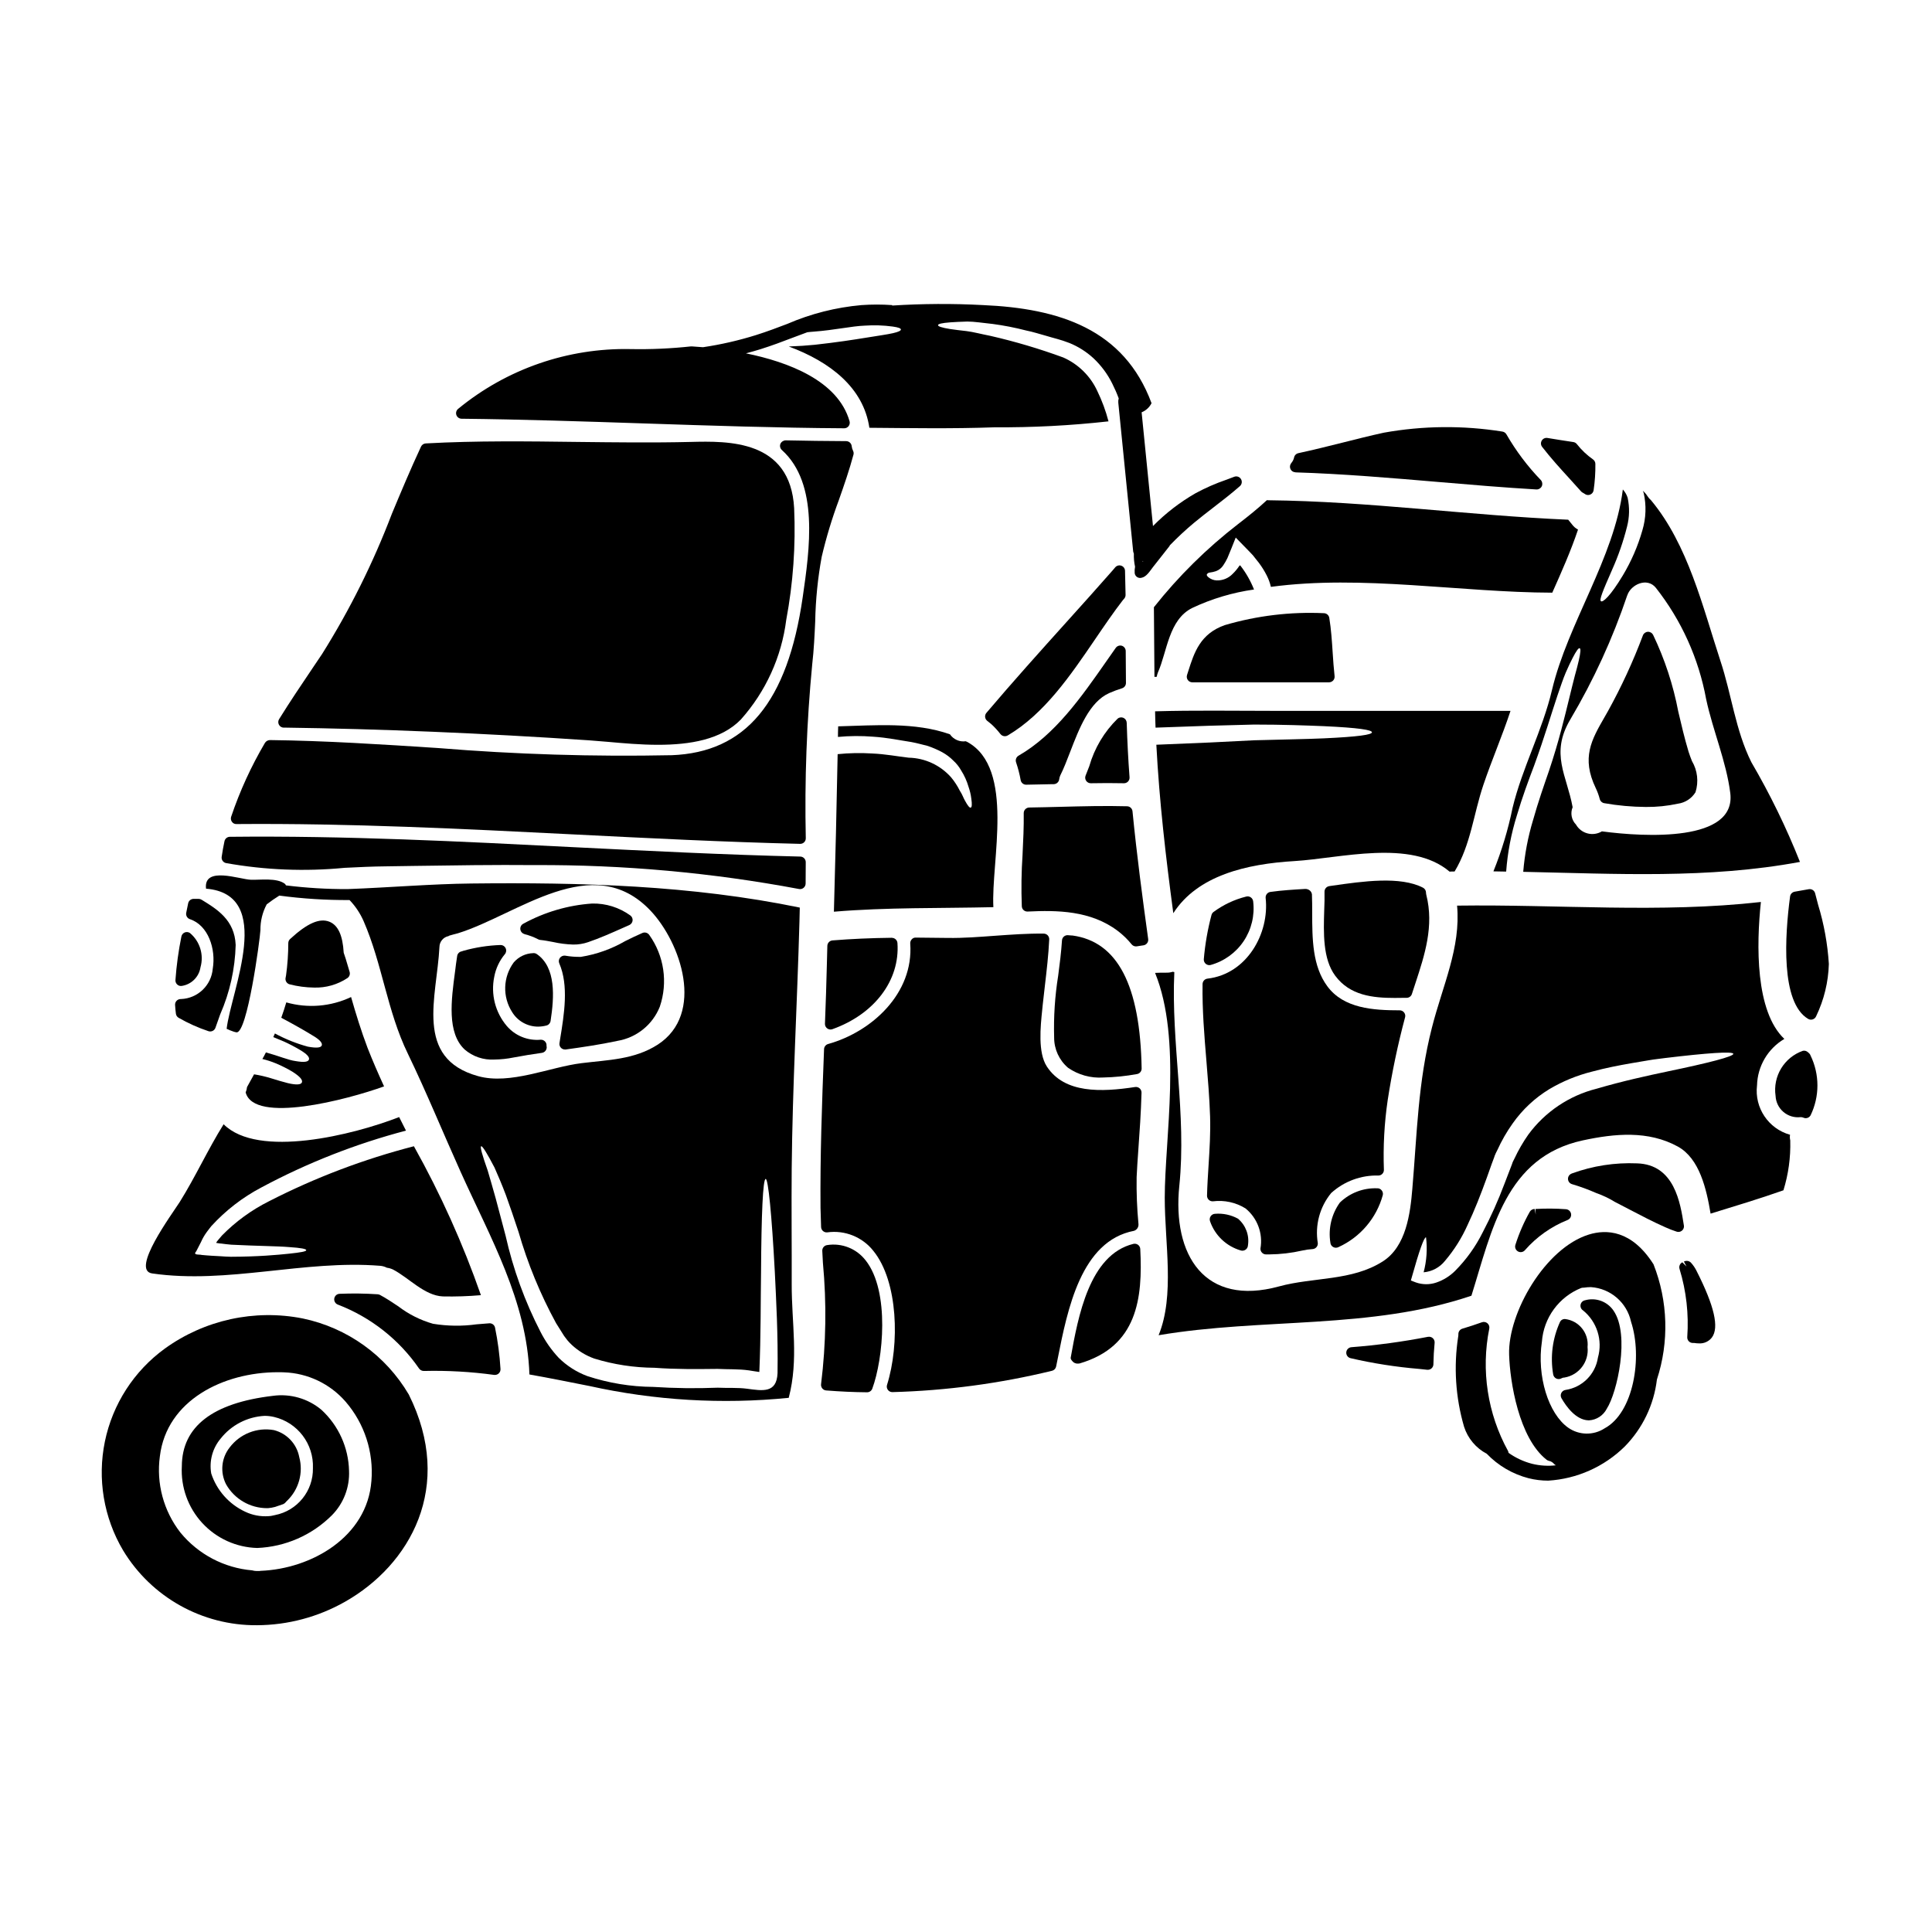 <?xml version="1.0" encoding="UTF-8"?>
<!-- Uploaded to: ICON Repo, www.iconrepo.com, Generator: ICON Repo Mixer Tools -->
<svg fill="#000000" width="800px" height="800px" version="1.1" viewBox="144 144 512 512" xmlns="http://www.w3.org/2000/svg">
 <g>
  <path d="m191.95 405.29c0.047 0.004 0.098 0.004 0.145 0 2.594-0.355 4.644-2.371 5.039-4.961 0.941-3.324-0.168-6.894-2.832-9.098-0.41-0.258-0.926-0.297-1.371-0.109-0.449 0.195-0.773 0.602-0.863 1.082-0.77 3.801-1.297 7.652-1.574 11.523-0.027 0.406 0.113 0.809 0.395 1.105 0.277 0.301 0.668 0.469 1.078 0.469z"/>
  <path d="m191.34 413.73c2.508 1.441 5.156 2.629 7.902 3.543 0.148 0.051 0.305 0.074 0.461 0.074 0.633 0.004 1.195-0.398 1.398-0.996 0.395-1.156 0.82-2.328 1.242-3.508 2.551-5.812 3.945-12.07 4.113-18.418-0.277-6.641-4.945-9.488-9.055-12-0.23-0.141-0.496-0.215-0.766-0.215h-1.328c-0.711 0-1.32 0.508-1.449 1.211-0.141 0.789-0.32 1.602-0.504 2.465v-0.004c-0.156 0.738 0.266 1.473 0.98 1.711 4.883 1.625 6.914 7.93 6.055 13.086h-0.004c-0.352 4.43-3.961 7.898-8.402 8.078h-0.113c-0.402 0-0.785 0.164-1.066 0.453-0.277 0.289-0.426 0.68-0.41 1.082 0.035 0.789 0.129 1.574 0.223 2.363v-0.004c0.062 0.453 0.328 0.852 0.723 1.078z"/>
  <path d="m184.3 481.47c20.031 2.898 40.27-3.648 60.453-2.019 0.621 0.051 1.227 0.227 1.781 0.512 0.562 0.07 1.113 0.234 1.629 0.48 4.133 2.144 8.324 6.91 13.184 7.121h-0.004c3.371 0.074 6.746-0.039 10.105-0.332-4.766-13.645-10.703-26.848-17.758-39.465-13.285 3.426-26.156 8.309-38.371 14.562-4.637 2.316-8.855 5.387-12.488 9.082-0.363 0.422-0.691 0.816-1.023 1.203-0.105 0.102-0.195 0.215-0.273 0.336-0.09 0.18-0.426 0.512-0.062 0.453l0.336 0.059c0.258 0.051 0.523 0.082 0.789 0.09 0.938 0.121 1.844 0.238 2.715 0.305 7.121 0.363 12.094 0.363 15.297 0.633 3.148 0.207 4.555 0.48 4.555 0.816 0 0.336-1.391 0.602-4.555 0.934-3.164 0.332-8.086 0.789-15.418 0.816-0.906 0-1.871-0.09-2.867-0.148-0.723-0.031-1.449-0.09-2.199-0.121-0.879-0.059-1.781-0.121-2.656-0.211-0.691-0.207-2.473 0.152-1.449-0.996 0.426-0.844 0.848-1.688 1.301-2.531l-0.004-0.008c0.402-0.895 0.895-1.746 1.477-2.535 0.363-0.512 0.789-1.027 1.18-1.539 3.805-4.176 8.309-7.656 13.305-10.285 12.137-6.5 24.996-11.555 38.312-15.055-0.602-1.203-1.207-2.414-1.812-3.59-12.125 4.723-37.391 11.039-46.516 1.902-4.164 6.668-7.449 13.906-11.613 20.574-2.121 3.324-13.07 18.105-7.348 18.957z"/>
  <path d="m216.58 522.99c-4.465-0.789-8.992 0.992-11.723 4.609-2.207 2.793-2.57 6.621-0.93 9.785 2.219 3.887 6.352 6.289 10.828 6.297h0.25c0.637-0.055 1.27-0.16 1.887-0.328l2.152-0.738c0.234-0.102 0.441-0.25 0.609-0.441 0.133-0.172 0.285-0.328 0.445-0.473 3.098-2.988 4.324-7.422 3.203-11.574-0.66-3.488-3.285-6.269-6.723-7.137z"/>
  <path d="m220.77 404.86c2.117 0.547 4.297 0.832 6.484 0.859 3.133 0.09 6.215-0.793 8.824-2.523 0.52-0.363 0.754-1.016 0.578-1.621l-0.512-1.723c-0.367-1.242-0.73-2.488-1.059-3.371-0.262-4.602-1.492-7.285-3.773-8.207-2.606-1.051-5.902 0.395-10.438 4.582-0.301 0.281-0.473 0.672-0.473 1.086-0.004 2.856-0.203 5.711-0.594 8.539-0.031 0.215-0.07 0.426-0.121 0.637-0.168 0.777 0.309 1.547 1.082 1.742z"/>
  <path d="m219.2 336.82c25.609 0.344 52.832 1.48 80.918 3.375 1.508 0.102 3.148 0.246 4.898 0.395 4.098 0.367 8.734 0.789 13.383 0.789 8.375 0 16.75-1.34 21.953-6.719v-0.004c6.578-7.371 10.766-16.566 12.008-26.371 1.828-9.754 2.531-19.688 2.098-29.602-0.984-18.211-17.531-17.812-27.418-17.566-10.004 0.242-20.152 0.109-29.961 0-13.176-0.168-26.797-0.348-40.254 0.395-0.543 0.027-1.023 0.359-1.254 0.852-2.801 6.016-5.312 12.02-7.734 17.832-4.934 12.957-11.129 25.402-18.5 37.152l-2.566 3.809c-2.926 4.328-5.949 8.832-8.805 13.426-0.281 0.453-0.297 1.02-0.039 1.488 0.254 0.465 0.738 0.758 1.273 0.766z"/>
  <path d="m220.25 431.03c-1.18-0.301-2.754-0.75-4.586-1.328-1.418-0.43-2.867-0.762-4.332-0.996-0.633 1.148-1.266 2.262-1.871 3.383h0.004c-0.051 0.488-0.172 0.965-0.363 1.414 2.231 8.414 26.906 1.93 36.68-1.598-1.574-3.441-3.047-6.816-4.371-10.199-1.688-4.465-3.078-8.957-4.371-13.484l-0.004 0.004c-5.359 2.535-11.461 3.039-17.164 1.418-0.395 1.355-0.848 2.711-1.332 4.07 4.016 2.141 6.551 3.621 8.266 4.676 1.992 1.145 2.656 2.023 2.477 2.625-0.18 0.602-1.207 0.816-3.68 0.363-3.043-0.824-5.977-2-8.75-3.5-0.148 0.332-0.273 0.66-0.422 0.965 1.027 0.422 1.992 0.816 2.832 1.18h0.004c1.426 0.652 2.816 1.375 4.164 2.176 1.969 1.145 2.656 1.992 2.445 2.594-0.211 0.602-1.18 0.816-3.59 0.395-1.844-0.242-4.438-1.359-7.812-2.293-0.305 0.602-0.602 1.18-0.938 1.75v-0.004c1.207 0.293 2.391 0.676 3.543 1.148 1.562 0.648 3.074 1.414 4.523 2.289 2.019 1.301 2.621 2.144 2.414 2.754s-1.387 0.773-3.766 0.199z"/>
  <path d="m282.96 391.55c1.277 0.312 2.516 0.777 3.68 1.383 0.172 0.09 0.359 0.145 0.551 0.164 1.121 0.109 2.242 0.332 3.371 0.543 1.754 0.395 3.539 0.621 5.336 0.676 1.34 0.016 2.668-0.195 3.938-0.629 3.121-1.062 6.129-2.406 9.055-3.703l1.883-0.836-0.004 0.004c0.484-0.219 0.816-0.676 0.875-1.207 0.051-0.527-0.184-1.047-0.617-1.352-2.934-2.117-6.473-3.223-10.09-3.148-6.391 0.434-12.609 2.258-18.227 5.336-0.559 0.273-0.883 0.859-0.82 1.477 0.062 0.613 0.504 1.125 1.102 1.277z"/>
  <path d="m297.93 397.58c-1.391 0.027-2.777-0.078-4.148-0.32-0.527-0.07-1.055 0.145-1.383 0.562-0.324 0.426-0.395 0.992-0.184 1.48 2.539 5.875 1.305 13.438 0.215 20.113l-0.16 1c-0.078 0.461 0.066 0.934 0.395 1.27 0.277 0.281 0.66 0.445 1.059 0.441h0.203c4.445-0.617 9.16-1.301 13.676-2.281h0.004c5.074-0.84 9.34-4.273 11.246-9.051 2.188-6.426 1.148-13.512-2.797-19.031-0.402-0.574-1.148-0.793-1.793-0.523-1.484 0.633-3.016 1.387-4.57 2.152-3.633 2.106-7.617 3.523-11.762 4.188z"/>
  <path d="m264.6 401.42c-1.023 7.621-2.18 16.258 2.512 20.684h-0.004c2.184 1.898 5.023 2.859 7.91 2.684 1.719-0.02 3.43-0.203 5.117-0.547 2.481-0.477 4.965-0.867 7.477-1.223v-0.004c0.727-0.102 1.266-0.727 1.27-1.461 0-0.141 0-0.281-0.051-0.297l-0.004 0.004c0.074-0.449-0.062-0.906-0.367-1.242-0.309-0.336-0.754-0.512-1.207-0.48-3.394 0.305-6.731-1.051-8.949-3.641-3.059-3.606-4.281-8.418-3.32-13.047 0.406-2.195 1.371-4.254 2.801-5.969 0.379-0.438 0.469-1.055 0.23-1.582-0.242-0.527-0.766-0.863-1.344-0.863-3.336 0.113-6.644 0.629-9.859 1.527l-0.418 0.148c-0.664 0.098-1.18 0.633-1.25 1.305-0.203 1.27-0.379 2.621-0.543 4.004z"/>
  <path d="m216.33 513.91c-15.965 1.871-24.086 8.137-24.141 18.625-0.309 5.551 1.641 10.988 5.406 15.074 3.766 4.086 9.027 6.477 14.582 6.621 7.441-0.305 14.5-3.398 19.77-8.66 3.098-3.129 4.746-7.41 4.551-11.805-0.145-6.16-2.789-11.992-7.324-16.16-3.57-2.981-8.234-4.324-12.844-3.695zm0.539 31.605-0.492 0.105v0.004c-0.387 0.102-0.781 0.156-1.18 0.172-2.144 0.156-4.297-0.25-6.234-1.18-4.269-1.988-7.523-5.656-8.988-10.133-0.57-3.285 0.336-6.656 2.477-9.215 2.832-3.606 7.086-5.809 11.664-6.051 0.84 0 1.676 0.098 2.496 0.289 6.246 1.465 10.574 7.16 10.316 13.57 0.113 6.039-4.129 11.285-10.059 12.438z"/>
  <path d="m273.65 494.69c-1.098 0.07-2.199 0.164-3.301 0.266v-0.004c-3.856 0.539-7.769 0.492-11.609-0.141-3.324-0.949-6.445-2.516-9.191-4.621-1.543-1.035-3.148-2.102-4.848-3.019-0.184-0.098-0.387-0.156-0.594-0.172-3.367-0.223-6.746-0.266-10.117-0.125-0.703 0.023-1.289 0.543-1.402 1.238-0.113 0.695 0.281 1.371 0.938 1.617 8.734 3.352 16.246 9.27 21.551 16.973 0.297 0.391 0.754 0.621 1.246 0.621 6.231-0.152 12.469 0.195 18.648 1.043h0.191c0.41 0.004 0.801-0.164 1.082-0.465 0.277-0.297 0.418-0.699 0.391-1.109-0.219-3.68-0.703-7.34-1.445-10.949-0.145-0.719-0.809-1.215-1.539-1.152z"/>
  <path d="m224.25 493.41c-12.781-2.531-26.043 0.371-36.602 8.004-8.16 5.941-13.812 14.715-15.852 24.602-2.035 9.887-0.316 20.176 4.828 28.859 7.5 12.406 20.98 19.938 35.473 19.828 8.176-0.039 16.203-2.176 23.312-6.207 17.207-9.734 29.125-30.465 16.926-54.93v-0.004c-6.106-10.371-16.301-17.691-28.086-20.152zm18.176 43.062c-1.098 14.793-15.852 23.297-29.375 23.816l0.004 0.004c-0.238 0.047-0.484 0.062-0.727 0.039h-0.395 0.004c-0.379-0.008-0.758-0.066-1.121-0.172-7.422-0.637-14.273-4.246-19-10.008-4.469-5.734-6.434-13.031-5.445-20.234 1.797-14.816 16.809-22.266 31.266-22.266 0.555 0 1.105 0 1.66 0.031 6.269 0.223 12.168 3.035 16.285 7.766 5.016 5.805 7.481 13.383 6.848 21.027z"/>
  <path d="m279.73 412.23c1.461 2.379 4.047 3.828 6.836 3.836 0.762-0.004 1.52-0.102 2.254-0.297 0.574-0.145 1-0.621 1.09-1.203 0.988-6.383 1.469-14.168-3.629-17.711h-0.004c-0.281-0.203-0.629-0.297-0.973-0.262-1.992 0.059-3.867 0.953-5.164 2.465-2.852 3.883-3.016 9.121-0.41 13.172z"/>
  <path d="m544.84 358.12c-1.176 5.742-2.871 11.367-5.07 16.801 1.117 0.031 2.262 0.031 3.379 0.059 0.371-5.047 1.324-10.039 2.836-14.871 1.477-4.981 3.106-9.352 4.586-13.246 2.805-7.691 4.586-13.848 6.184-18.582 0.816-2.363 1.48-4.371 2.172-6.004 0.691-1.629 1.328-2.898 1.812-3.859 1.023-1.992 1.598-2.754 1.902-2.625 0.305 0.129 0.238 1.117-0.242 3.227-0.238 1.086-0.602 2.414-1.055 4.074s-0.906 3.68-1.508 6.062c-1.18 4.766-2.656 11.164-5.34 19.129-1.359 3.938-2.867 8.234-4.223 13.059l-0.004 0.004c-1.344 4.461-2.215 9.051-2.598 13.695 24.523 0.512 49.02 1.902 73.336-2.625-3.617-9.121-7.926-17.953-12.879-26.426-4.223-8.477-5.246-17.98-8.207-26.879-4.676-14.27-8.566-30.742-18.371-42.531-0.375-0.324-0.699-0.699-0.965-1.117-0.324-0.523-0.734-0.992-1.207-1.387 0.059 0.176 0.148 0.363 0.211 0.539 0.746 3.273 0.629 6.68-0.332 9.895-1.195 4.203-2.941 8.23-5.188 11.977-3.344 5.551-5.277 7.18-5.789 6.848-0.512-0.332 0.422-2.594 2.926-8.297h-0.004c1.664-3.703 2.996-7.551 3.984-11.492 0.652-2.508 0.703-5.133 0.148-7.664-0.258-0.805-0.691-1.547-1.266-2.168-2.262 18.129-14.598 35.504-18.762 53.094-2.547 10.797-7.883 20.602-10.469 31.312zm30.406-56.352c0.965-2.894 5.277-4.856 7.574-1.992 6.777 8.609 11.352 18.742 13.328 29.52 1.781 8.324 5.34 16.5 6.394 24.887 1.598 12.941-22.41 11.676-34.027 10.137h0.004c-1.148 0.688-2.527 0.883-3.82 0.539-1.293-0.34-2.394-1.188-3.055-2.352-1.188-1.215-1.531-3.019-0.879-4.586-1.539-8.473-6.035-14.145-0.602-23.285 6.16-10.398 11.211-21.418 15.074-32.871z"/>
  <path d="m464.5 399.77c0.109 0 0.215-0.012 0.316-0.035 3.586-0.992 6.699-3.234 8.77-6.328 2.07-3.09 2.965-6.82 2.519-10.512-0.039-0.438-0.27-0.836-0.633-1.086-0.359-0.25-0.816-0.324-1.238-0.203-3.125 0.785-6.066 2.172-8.656 4.09-0.254 0.199-0.438 0.477-0.52 0.785-1.016 3.832-1.695 7.742-2.035 11.688-0.039 0.414 0.102 0.82 0.379 1.129 0.281 0.305 0.676 0.477 1.09 0.477z"/>
  <path d="m508.93 458.91c-3.652-0.133-7.207 1.23-9.84 3.769-2.215 3.066-3.125 6.891-2.527 10.629 0.059 0.766 0.699 1.355 1.469 1.355 0.25 0 0.492-0.062 0.711-0.18 5.754-2.629 10.047-7.676 11.715-13.777 0.102-0.449-0.016-0.918-0.312-1.266-0.289-0.371-0.746-0.57-1.215-0.531z"/>
  <path d="m516.36 413.61c0.121-0.445 0.027-0.918-0.254-1.281-0.277-0.367-0.711-0.582-1.172-0.582-7.008 0-14.84-0.492-19.172-6.367-3.984-5.383-4.004-12.551-4.019-19.492 0-1.66 0-3.301-0.066-4.902-0.066-0.41-0.281-0.777-0.609-1.031-0.348-0.266-0.777-0.398-1.211-0.375-3.016 0.176-6.133 0.363-9.176 0.789-0.793 0.105-1.355 0.824-1.27 1.621 1.027 9.328-4.918 20.141-15.414 21.359h0.004c-0.738 0.082-1.297 0.699-1.309 1.441-0.109 6.797 0.465 13.672 1.016 20.324 0.395 4.809 0.816 9.777 0.977 14.742 0.145 4.328-0.133 8.66-0.395 12.863-0.172 2.703-0.348 5.406-0.414 8.137v-0.004c-0.012 0.418 0.156 0.816 0.453 1.105 0.301 0.289 0.707 0.434 1.121 0.406 3.008-0.375 6.051 0.285 8.625 1.879 3.144 2.566 4.66 6.629 3.961 10.629-0.023 0.398 0.117 0.789 0.391 1.082 0.27 0.297 0.648 0.473 1.047 0.48h0.898c2.938-0.027 5.867-0.367 8.73-1.02 0.918-0.207 1.852-0.336 2.793-0.395 0.801-0.07 1.398-0.773 1.34-1.574-0.789-4.731 0.5-9.57 3.543-13.277 3.43-3.113 7.938-4.773 12.566-4.637 0.801-0.039 1.422-0.703 1.406-1.504-0.227-6.184 0.113-12.375 1.008-18.5 1.141-7.383 2.676-14.699 4.602-21.918z"/>
  <path d="m618.39 381.57c-1.367 10.258-2.566 28.109 4.789 32.449h0.004c0.367 0.219 0.816 0.266 1.223 0.125 0.406-0.137 0.73-0.445 0.895-0.844 2.078-4.324 3.227-9.039 3.363-13.836-0.332-5.328-1.289-10.598-2.848-15.703l-0.789-3.023c-0.191-0.758-0.941-1.234-1.707-1.086-1.18 0.223-2.328 0.422-3.711 0.656v0.004c-0.637 0.109-1.129 0.617-1.219 1.258z"/>
  <path d="m567.96 355.78c0.148 0.559 0.609 0.98 1.18 1.074 3.641 0.637 7.324 0.973 11.02 1 2.859 0.027 5.707-0.262 8.5-0.867 1.93-0.258 3.641-1.375 4.664-3.035 0.875-2.762 0.535-5.769-0.941-8.266-0.328-0.844-0.652-1.676-0.895-2.469-1.07-3.562-1.91-7.144-2.719-10.605v0.004c-1.336-7.059-3.586-13.914-6.691-20.395-0.27-0.512-0.816-0.82-1.395-0.785-0.578 0.031-1.086 0.402-1.293 0.941-2.594 6.91-5.688 13.617-9.258 20.074l-0.91 1.594c-3.461 6.016-6.188 10.766-2.332 18.812h0.004c0.449 0.938 0.805 1.918 1.066 2.922z"/>
  <path d="m559.88 270.77c1.051 1.148 2.094 2.297 3.121 3.461 0.145 0.16 0.316 0.289 0.512 0.375 0.164 0.078 0.32 0.172 0.465 0.281 0.258 0.191 0.566 0.297 0.887 0.297 0.191 0 0.383-0.039 0.562-0.113 0.48-0.199 0.82-0.637 0.898-1.148 0.34-2.316 0.496-4.656 0.465-6.996-0.008-0.473-0.242-0.91-0.629-1.18-1.613-1.133-3.055-2.5-4.273-4.051-0.23-0.293-0.566-0.492-0.938-0.547-2.227-0.332-4.516-0.691-6.859-1.082-0.602-0.102-1.199 0.176-1.512 0.699-0.312 0.52-0.27 1.18 0.102 1.66 2.254 2.914 4.754 5.676 7.199 8.344z"/>
  <path d="m487.29 269.18c12.695 0.395 25.586 1.504 38.043 2.562 8.457 0.719 17.207 1.465 25.836 1.969h0.09-0.004c0.586-0.004 1.113-0.348 1.348-0.883 0.234-0.531 0.137-1.156-0.254-1.59-3.519-3.648-6.582-7.715-9.117-12.105-0.23-0.422-0.648-0.707-1.121-0.766-10.406-1.66-21.012-1.559-31.383 0.301-3.633 0.789-7.219 1.699-10.793 2.598-3.938 0.988-7.871 1.969-11.852 2.828v0.004c-0.586 0.121-1.043 0.59-1.145 1.18-0.105 0.457-0.309 0.887-0.598 1.258l-0.227 0.32h-0.004c-0.305 0.445-0.34 1.023-0.094 1.504 0.246 0.48 0.734 0.785 1.277 0.797z"/>
  <path d="m518.18 407.38 0.91-2.781c2.457-7.477 4.992-15.184 2.894-23.457v-0.004c-0.047-0.188-0.074-0.379-0.078-0.574 0-0.551-0.305-1.055-0.789-1.312-6.039-3.125-15.984-1.691-23.977-0.547l-0.867 0.125v0.004c-0.738 0.105-1.281 0.746-1.266 1.492 0.035 1.5 0 3.148-0.074 4.852-0.191 6.062-0.395 12.926 2.898 17.383 3.906 5.289 10.004 5.902 15.812 5.902 0.855 0 1.703 0 2.539-0.027h0.625-0.004c0.637-0.016 1.195-0.441 1.375-1.055z"/>
  <path d="m529.49 374.95c4.309-7.18 4.977-15.113 7.633-22.984 2.258-6.668 5.008-12.988 7.18-19.582h-63.121c-10.285 0-20.723-0.18-31.012 0.121h-0.059c0.031 1.449 0.059 2.867 0.121 4.328 10.285-0.395 18.895-0.664 26.094-0.816 7.785 0 13.848 0.238 18.465 0.422 9.262 0.426 12.789 0.996 12.789 1.629 0 0.633-3.543 1.18-12.762 1.602-4.613 0.207-10.707 0.301-18.461 0.512-7.121 0.395-15.688 0.789-25.914 1.18 0.789 14.992 2.504 29.746 4.496 44.645 6.426-10.016 19.398-13.062 32.156-13.816 12.035-0.723 30.832-5.902 41.055 2.801 0.453-0.039 0.902-0.039 1.34-0.039z"/>
  <path d="m496.21 324.82c0.418 0 0.82-0.18 1.102-0.492s0.414-0.73 0.367-1.148c-0.234-2.098-0.375-4.203-0.512-6.297-0.195-3-0.395-6.102-0.891-9.141-0.117-0.711-0.73-1.238-1.453-1.242-8.844-0.406-17.695 0.656-26.191 3.148-6.562 2.277-8.156 7.285-9.699 12.121l-0.359 1.117h0.004c-0.148 0.449-0.07 0.945 0.207 1.328 0.277 0.383 0.723 0.609 1.195 0.609z"/>
  <path d="m472.07 466.96c-1.848-1.012-3.953-1.461-6.059-1.293-0.469 0.016-0.902 0.254-1.168 0.641-0.266 0.391-0.328 0.883-0.172 1.328 1.285 3.734 4.305 6.617 8.094 7.734 0.156 0.051 0.316 0.074 0.477 0.078 0.793-0.004 1.441-0.625 1.477-1.414 0.418-2.66-0.586-5.344-2.648-7.074z"/>
  <path d="m450.87 322.19c2.441-5.512 2.832-13.969 9.082-17.074 5.18-2.445 10.703-4.09 16.375-4.891-0.914-2.305-2.152-4.469-3.68-6.422-0.078 0.035-0.148 0.086-0.207 0.148-0.516 0.777-1.113 1.496-1.785 2.141-1.094 1.141-2.613 1.762-4.191 1.723-0.816-0.023-1.602-0.32-2.231-0.844-0.395-0.336-0.484-0.574-0.395-0.789v0.004c0.172-0.258 0.449-0.426 0.758-0.453 0.551-0.066 1.098-0.188 1.629-0.363 0.812-0.289 1.504-0.844 1.969-1.574 0.406-0.605 0.77-1.242 1.086-1.902 0.66-1.598 1.418-3.41 2.199-5.43 1.145 1.145 2.32 2.383 3.59 3.68 0.336 0.363 0.633 0.691 0.969 1.023l0.57 0.723c0.332 0.422 0.691 0.875 1.055 1.328v0.004c0.766 1.027 1.445 2.117 2.023 3.258 0.496 0.965 0.871 1.988 1.113 3.047 24.137-3.258 50.227 1.48 74.57 1.539 2.477-5.551 4.949-11.133 6.82-16.711h0.004c-0.621-0.332-1.156-0.797-1.574-1.359-0.332-0.422-0.691-0.844-1.027-1.266-26.543-1.145-52.938-4.883-79.508-5.156-0.121 0-0.242-0.031-0.336-0.031-2.363 2.199-4.918 4.254-7.633 6.336-8.305 6.418-15.801 13.816-22.32 22.043 0.059 6.156 0.09 12.309 0.148 18.465 0.211 0 0.395-0.031 0.602-0.031v-0.004c0.07-0.395 0.176-0.785 0.324-1.16z"/>
  <path d="m522.43 498.27c-6.715 1.305-13.496 2.227-20.316 2.754-0.711 0.066-1.277 0.633-1.336 1.348-0.059 0.711 0.402 1.367 1.094 1.551 6.019 1.395 12.129 2.348 18.285 2.859l2.074 0.223h0.16l0.004 0.004c0.805-0.004 1.461-0.648 1.473-1.453 0.031-1.922 0.145-3.84 0.324-5.703 0.039-0.465-0.141-0.918-0.488-1.227s-0.82-0.438-1.273-0.348z"/>
  <path d="m442.7 357.67c-5.879-0.164-11.832 0-17.594 0.145-2.785 0.07-5.57 0.145-8.352 0.184-0.812 0.016-1.465 0.684-1.457 1.496 0.051 3.602-0.133 7.332-0.309 10.941h0.004c-0.312 4.574-0.379 9.16-0.203 13.738 0.016 0.391 0.188 0.758 0.48 1.02 0.289 0.262 0.668 0.395 1.059 0.375 7.797-0.371 16.703-0.312 23.926 5.16h0.004c1.348 1.031 2.574 2.219 3.644 3.543 0.281 0.336 0.695 0.531 1.137 0.535 0.098 0 0.195-0.012 0.293-0.027 0.395-0.078 0.742-0.125 1.117-0.176l0.586-0.082 0.004-0.004c0.797-0.121 1.352-0.859 1.242-1.66-1.484-10.727-3.016-22.254-4.156-33.852-0.07-0.742-0.68-1.316-1.426-1.336z"/>
  <path d="m428.23 391.92h-0.172l-1.023-0.082c-0.395-0.035-0.789 0.094-1.09 0.348-0.301 0.262-0.484 0.629-0.508 1.023-0.199 3.102-0.605 6.297-1.008 9.355v0.004c-0.871 5.422-1.23 10.914-1.07 16.402-0.008 3.074 1.336 6 3.676 7.996 2.727 1.891 6.012 2.801 9.32 2.582 3.004-0.062 6-0.367 8.957-0.91 0.723-0.117 1.246-0.75 1.234-1.48-0.379-22.066-6.371-33.586-18.316-35.238z"/>
  <path d="m558.62 509.06c3.844-0.66 6.516-4.195 6.098-8.074 0.379-3.668-2.246-6.965-5.902-7.422-0.59-0.066-1.156 0.25-1.406 0.785-1.98 4.344-2.606 9.184-1.801 13.887 0.082 0.484 0.398 0.895 0.84 1.102 0.195 0.086 0.406 0.129 0.617 0.133 0.277 0.004 0.551-0.074 0.785-0.219 0.234-0.133 0.5-0.199 0.77-0.191z"/>
  <path d="m444.82 432.07c-8.93 1.359-18.695 1.766-23.398-5.441-2.402-3.691-1.691-10.523-1.219-15.043l0.125-1.254c0.176-1.699 0.395-3.398 0.578-5.094 0.469-4.008 0.957-8.148 1.148-12.277 0.02-0.398-0.121-0.789-0.391-1.082-0.277-0.293-0.66-0.457-1.059-0.461-4.289-0.059-8.711 0.27-12.988 0.574-4.09 0.297-8.305 0.633-12.398 0.57l-8.504-0.09h-0.004c-0.418-0.027-0.824 0.145-1.09 0.465-0.285 0.301-0.426 0.707-0.395 1.117 0.953 13.238-10.234 23.406-21.758 26.617-0.617 0.172-1.055 0.723-1.082 1.363-0.578 14.91-1.051 28.363-0.938 42.047 0.031 1.668 0.09 3.398 0.152 5.094v0.004c0.016 0.402 0.199 0.785 0.504 1.055 0.309 0.262 0.707 0.395 1.109 0.359 4.676-0.664 9.352 1.219 12.266 4.934 6.555 8.098 6.969 24.719 3.598 35.48-0.145 0.445-0.062 0.934 0.215 1.316 0.277 0.379 0.719 0.602 1.191 0.598h0.039c14.254-0.383 28.422-2.277 42.277-5.652 0.555-0.137 0.977-0.582 1.09-1.141l0.414-2.059c2.617-13.168 6.203-31.207 20.227-33.891 0.766-0.25 1.254-0.996 1.18-1.797-0.391-4.137-0.555-8.289-0.488-12.441 0.082-2.043 0.266-4.555 0.461-7.391 0.324-4.488 0.684-9.574 0.836-14.98 0.008-0.438-0.172-0.855-0.5-1.145-0.328-0.289-0.766-0.422-1.199-0.355z"/>
  <path d="m592.09 478.59c-0.488-0.477-1.234-0.582-1.836-0.258l0.688 1.305-1.102-1.113c-0.652 0.324-0.965 1.078-0.738 1.77 1.781 5.836 2.473 11.953 2.039 18.039-0.027 0.406 0.117 0.805 0.391 1.102 0.281 0.297 0.668 0.465 1.074 0.465 0.133-0.008 0.266-0.008 0.395 0 0.414 0.07 0.832 0.109 1.25 0.109 1.332 0.082 2.621-0.508 3.43-1.574 1.934-2.637 0.66-8.293-4.055-17.59-0.398-0.824-0.914-1.582-1.535-2.254z"/>
  <path d="m564.03 488.59c-0.594 0.117-1.055 0.586-1.164 1.18-0.109 0.594 0.156 1.191 0.668 1.512 3.688 3 5.234 7.91 3.938 12.48-0.672 4.43-4.144 7.906-8.574 8.582-0.488 0.062-0.914 0.367-1.133 0.809-0.219 0.441-0.203 0.965 0.043 1.391 1.234 2.152 3.812 5.777 7.168 5.859h0.113v0.004c2.012-0.113 3.812-1.285 4.723-3.082 2.754-4.25 6.18-19.555 1.816-25.953v-0.004c-1.66-2.473-4.731-3.598-7.598-2.777z"/>
  <path d="m623.31 423.01-0.168-0.137c-0.359-0.355-0.871-0.508-1.363-0.395-4.965 1.738-7.996 6.754-7.231 11.957 0.074 1.641 0.828 3.172 2.074 4.238 1.246 1.066 2.879 1.566 4.512 1.383 0.281-0.023 0.566 0.031 0.824 0.152 0.184 0.082 0.383 0.125 0.582 0.125 0.527 0 1.012-0.281 1.273-0.734 2.434-5.016 2.434-10.867 0-15.883-0.098-0.277-0.273-0.523-0.504-0.707z"/>
  <path d="m609.63 431.66c0.121-5.086 2.859-9.754 7.242-12.336-7.723-7.301-7.422-24.949-6.215-36.289-26.73 3.016-53.578 0.602-80.516 0.965 1.027 11.133-3.859 21.254-6.668 32.34-3.707 14.48-3.938 28.055-5.188 42.688-0.543 6.547-1.629 15.297-7.812 19.246-8.207 5.246-18.309 4.133-27.512 6.637-19.68 5.398-28.34-8.238-26.426-26.699 1.934-18.918-2.199-37.828-1.328-56.594-0.117-0.031-0.273-0.059-0.395-0.09h0.004c-0.5 0.156-1.02 0.238-1.539 0.238-1.238 0-2.231 0-3.168 0.059 7.18 17.648 2.562 43.984 2.562 59.578 0 12.098 2.688 25.883-1.625 36.445 27.551-4.676 56.168-1.422 82.895-10.469 5.461-17.406 9.055-36.77 29.562-41.176 8.445-1.812 17.32-2.656 25.16 1.656 5.731 3.168 7.57 11.223 8.66 17.766 6.453-1.992 12.941-3.938 19.305-6.184v0.004c1.32-4.266 1.934-8.719 1.809-13.184v-0.059c-0.121-0.484-0.141-0.988-0.059-1.48-5.734-1.605-9.449-7.148-8.75-13.062zm-23.738-3.707c-5.309 1.113-11.945 2.562-18.734 4.555-7.273 1.82-13.684 6.117-18.129 12.156-1.41 2.008-2.641 4.141-3.68 6.363l-0.395 0.789-0.027 0.059-0.09 0.211-0.152 0.453-0.66 1.719c-0.453 1.18-0.906 2.32-1.332 3.469-1.656 4.398-3.578 8.691-5.758 12.852-1.879 3.785-4.356 7.238-7.336 10.234-1.402 1.391-3.102 2.445-4.973 3.078-1.754 0.594-3.656 0.582-5.402-0.031l-1.332-0.512 0.336-1.18c1.84-6.578 3.168-10.375 3.68-10.258h0.004c0.383 3.098 0.164 6.242-0.637 9.262 2.231-0.191 4.285-1.293 5.672-3.047 2.449-2.883 4.473-6.102 6.004-9.562 1.812-3.801 3.469-8.027 5.117-12.594 0.395-1.145 0.816-2.293 1.234-3.473l0.664-1.777 0.148-0.453 0.09-0.207 0.059-0.121 0.121-0.305 0.422-0.844h0.004c1.125-2.488 2.488-4.863 4.074-7.086 2.582-3.66 5.887-6.75 9.715-9.078 3.5-2.07 7.277-3.625 11.223-4.617 3.68-0.996 7.148-1.66 10.406-2.231 1.598-0.273 3.168-0.543 4.676-0.789l1.117-0.18 1.145-0.152 2.141-0.273c11.039-1.328 17.922-1.812 18.039-1.113 0.117 0.695-6.543 2.418-17.453 4.676z"/>
  <path d="m565.06 471.17c-11.582 3.574-21.469 20.766-21.129 31.816 0.211 7.125 2.562 22.113 9.953 27.879h0.004c0.168 0.133 0.367 0.227 0.578 0.273 0.539 0.109 1.027 0.398 1.379 0.82 0.137 0.156 0.301 0.277 0.488 0.363-2.106 0.242-4.238 0.109-6.297-0.395-2.25-0.578-4.371-1.566-6.262-2.914-0.016-0.16-0.055-0.32-0.121-0.473-5.445-9.891-7.207-21.395-4.977-32.465 0.098-0.523-0.094-1.059-0.5-1.402-0.41-0.344-0.969-0.438-1.469-0.254-1.715 0.621-3.441 1.18-5.16 1.691v0.004c-0.629 0.18-1.062 0.758-1.062 1.41 0.008 0.215-0.004 0.43-0.043 0.641-1.242 7.992-0.715 16.16 1.547 23.926 0.988 3.086 3.148 5.664 6.019 7.176 3.019 3.141 6.848 5.383 11.062 6.477 1.711 0.43 3.465 0.645 5.227 0.645 7.621-0.469 14.812-3.676 20.258-9.027 4.734-4.812 7.742-11.062 8.543-17.77 3.262-9.973 2.945-20.77-0.898-30.531-5.785-9.113-12.512-9.32-17.141-7.891zm4.188 51.348c-2.945 1.922-6.762 1.863-9.645-0.152-5.293-3.731-8.355-13.754-6.981-22.828 0.234-3.102 1.332-6.082 3.172-8.59 1.84-2.512 4.348-4.461 7.234-5.617 0.242-0.07 0.492-0.102 0.742-0.09 0.609-0.094 1.227-0.137 1.844-0.141 5.191 0.348 9.527 4.09 10.629 9.172 3.098 9.426 0.672 24.121-6.996 28.246z"/>
  <path d="m549.41 465.13c-1.566 2.777-2.844 5.711-3.809 8.754-0.223 0.668 0.055 1.402 0.668 1.75 0.613 0.352 1.387 0.219 1.848-0.316 3.086-3.527 6.965-6.273 11.32-8.012 0.633-0.254 1.012-0.902 0.918-1.578-0.094-0.672-0.633-1.195-1.312-1.27-2.707-0.203-5.422-0.223-8.133-0.062l0.07 1.473-0.277-1.477c-0.531-0.004-1.027 0.277-1.293 0.738z"/>
  <path d="m590.25 468.79c-0.938-6.059-2.504-16.199-12.43-16.488-5.859-0.25-11.711 0.656-17.223 2.664-0.062 0.023-0.125 0.055-0.188 0.086-0.562 0.25-0.91 0.824-0.871 1.441 0.039 0.613 0.457 1.137 1.047 1.316 2.195 0.648 4.344 1.438 6.438 2.359 1.734 0.609 3.394 1.398 4.961 2.363 1.32 0.668 2.629 1.355 3.938 2.047 3.019 1.574 6.137 3.215 9.445 4.672h-0.004c0.969 0.438 1.957 0.824 2.969 1.148 0.152 0.047 0.309 0.074 0.465 0.074 0.43 0 0.84-0.188 1.121-0.516 0.277-0.328 0.402-0.758 0.34-1.184z"/>
  <path d="m441.33 315.14c-0.613-0.188-1.277 0.035-1.648 0.559l-2.484 3.543c-6.672 9.559-13.582 19.438-23.266 25.02-0.613 0.352-0.891 1.086-0.664 1.754 0.523 1.543 0.934 3.121 1.219 4.723 0.125 0.703 0.738 1.215 1.449 1.215 2.309-0.027 4.625-0.082 6.934-0.141h0.395l0.004-0.004c0.734-0.016 1.348-0.578 1.43-1.309 0.047-0.359 0.148-0.711 0.301-1.039 0.91-1.805 1.73-3.938 2.602-6.203 2.387-6.199 5.09-13.223 10.34-15.582 1.109-0.488 2.246-0.91 3.406-1.273 0.621-0.191 1.047-0.77 1.039-1.426l-0.059-8.414c0.008-0.637-0.395-1.211-0.996-1.422z"/>
  <path d="m440.19 334.44c-3.559 3.484-6.152 7.832-7.523 12.621-0.32 0.828-0.641 1.656-0.973 2.481-0.184 0.453-0.129 0.969 0.145 1.375 0.273 0.406 0.73 0.652 1.223 0.652h0.031c2.938-0.059 5.844-0.059 8.75 0 0.414 0.008 0.812-0.16 1.102-0.461 0.281-0.305 0.422-0.711 0.395-1.125-0.352-4.648-0.594-9.371-0.75-14.445h-0.004c-0.016-0.562-0.348-1.066-0.859-1.301-0.512-0.23-1.109-0.152-1.547 0.203z"/>
  <path d="m356.09 371c-20.02-0.473-40.32-1.504-60.004-2.484-29.844-1.516-60.676-3.09-91.168-2.754v-0.004c-0.695 0.008-1.293 0.5-1.43 1.184-0.281 1.363-0.555 2.754-0.742 4.144-0.102 0.754 0.387 1.461 1.129 1.633 10.371 1.855 20.945 2.281 31.434 1.266 3.738-0.184 7.43-0.367 11.02-0.395l7.266-0.109c10.539-0.152 21.449-0.324 32.16-0.223 23.477-0.113 46.91 2.008 69.984 6.336 0.094 0.02 0.191 0.027 0.285 0.027 0.344 0.004 0.672-0.117 0.934-0.332 0.344-0.281 0.543-0.699 0.543-1.145l0.031-5.641c0.016-0.812-0.629-1.484-1.441-1.504z"/>
  <path d="m366.33 276.45c1.359-3.867 2.754-7.871 3.844-11.949h0.004c0.09-0.348 0.051-0.715-0.109-1.039-0.191-0.379-0.316-0.793-0.359-1.219-0.07-0.754-0.703-1.332-1.461-1.336-5.336-0.031-10.695-0.09-16.027-0.211-0.609 0.012-1.156 0.375-1.406 0.93-0.227 0.574-0.066 1.23 0.395 1.641 9.891 8.941 7.352 26.328 5.512 39.027-4.019 27.812-15.066 41.109-34.766 41.848v-0.004c-20.66 0.422-41.324-0.215-61.918-1.902-14.609-0.949-29.715-1.934-44.52-2.109-0.531 0.016-1.016 0.297-1.301 0.742-3.656 6.199-6.66 12.762-8.961 19.582-0.148 0.453-0.074 0.945 0.207 1.332 0.27 0.398 0.727 0.625 1.203 0.602 29.914-0.25 60.223 1.277 89.535 2.754 19.594 0.988 39.852 2.012 59.828 2.492h0.039c0.391 0.004 0.77-0.152 1.047-0.43 0.277-0.277 0.434-0.656 0.426-1.051-0.332-15.406 0.238-30.816 1.711-46.156 0.434-3.731 0.617-7.613 0.789-11.363h-0.004c0.113-5.727 0.688-11.434 1.719-17.066 1.203-5.129 2.731-10.176 4.574-15.113z"/>
  <path d="m441.18 293.93c-0.566-0.215-1.207-0.059-1.613 0.395-0.262 0.289-0.48 0.543-0.703 0.828-4.019 4.562-8.051 9.082-12.105 13.559-7.086 7.871-14.379 15.977-21.348 24.203-0.254 0.297-0.379 0.684-0.348 1.074 0.035 0.395 0.223 0.754 0.52 1.008l0.496 0.395c0.234 0.188 0.477 0.395 0.688 0.57h0.004c0.852 0.793 1.641 1.656 2.359 2.578 0.285 0.363 0.723 0.57 1.184 0.566 0.266 0 0.523-0.07 0.754-0.207 9.711-5.75 16.531-15.777 23.141-25.473 2.543-3.734 4.949-7.262 7.336-10.344 0.16-0.156 0.305-0.328 0.438-0.508 0.203-0.266 0.312-0.59 0.305-0.926l-0.145-6.344c-0.004-0.613-0.383-1.16-0.961-1.375z"/>
  <path d="m380.36 392.52c-5.57 0.066-10.715 0.297-15.742 0.699h-0.004c-0.754 0.062-1.34 0.684-1.359 1.441l-0.117 4.582c-0.125 5.359-0.305 10.695-0.516 16.055-0.016 0.402 0.137 0.793 0.414 1.082 0.277 0.289 0.66 0.453 1.062 0.453 0.168 0 0.336-0.031 0.496-0.086 11.164-3.988 17.93-12.957 17.238-22.828-0.051-0.773-0.695-1.375-1.469-1.379z"/>
  <path d="m268.78 378.14c-10.34 0.109-21.527 1.062-32.668 1.48h-0.004c-5.457 0.02-10.914-0.312-16.332-0.984-0.062-0.168-0.168-0.32-0.305-0.438-2.168-1.625-6.484-0.965-8.988-1.055-2.957-0.09-12.594-3.711-11.883 2.363 18.309 1.508 6.668 26.938 5.461 37.137h-0.004c0.578 0.281 1.172 0.523 1.781 0.723 0.266 0.094 0.535 0.164 0.812 0.211 2.867 0.484 6.246-24.617 6.363-27.059l0.004-0.004c-0.035-2.383 0.535-4.738 1.66-6.844 1.074-0.836 2.191-1.613 3.344-2.328 6.168 0.824 12.387 1.219 18.609 1.18 1.574 1.641 2.844 3.547 3.75 5.633 4.949 11.371 6.211 23.801 11.703 35.082 4.981 10.316 9.293 20.902 14 31.344 7.871 17.469 17.555 34.18 18.219 53.668 5.277 0.934 10.527 1.992 15.836 3.047l-0.004-0.004c17.352 3.852 35.203 4.914 52.887 3.148 2.684-10.234 0.75-19.789 0.789-30.195 0.031-10.199-0.09-20.469 0-30.648 0.211-21.75 1.449-43.559 2.051-65.309 0.031-1.266 0.062-2.504 0.09-3.769-28.738-5.926-57.941-6.707-87.172-6.379zm65.402 128.63c2.805 0.152 5.512 0 8.297 0.395 0.938 0.148 1.844 0.305 2.754 0.422 0.422-9.805 0.332-18.895 0.453-26.484 0.09-15.203 0.484-24.648 1.234-24.676 0.664 0 1.602 9.379 2.414 24.617 0.363 7.633 0.879 16.59 0.723 26.879-0.238 5.367-4.012 4.644-8.086 4.102-2.441-0.332-5.117-0.148-7.781-0.273-5.699 0.227-11.41 0.156-17.105-0.211-5.926-0.043-11.809-1.012-17.438-2.867-2.848-1.062-5.438-2.715-7.598-4.856-1.898-2.031-3.5-4.316-4.769-6.789-4.172-8.082-7.297-16.672-9.289-25.551-0.969-3.68-1.844-7-2.625-9.895-0.785-2.898-1.539-5.336-2.113-7.359-1.418-4.012-2.078-6.297-1.746-6.453 0.332-0.156 1.574 1.871 3.543 5.641 0.875 1.969 1.934 4.438 3.019 7.301 1.023 2.867 2.168 6.125 3.344 9.746v-0.004c2.422 8.402 5.758 16.516 9.949 24.191 0.633 1.027 1.266 2.051 1.934 3.078 0.207 0.395 0.75 0.996 1.086 1.48 0.359 0.422 0.742 0.824 1.145 1.203 1.715 1.598 3.738 2.828 5.945 3.621 5.172 1.59 10.547 2.41 15.957 2.445 5.621 0.422 11.414 0.359 16.75 0.297zm-17.828-121.48c8.055 8.473 14.539 27.359 1.969 35.535-6.184 3.984-13.09 4.043-20.18 4.918-8.445 1.027-18.918 5.82-27.453 3.441-17.043-4.723-10.891-21.027-10.234-34.207v-0.004c0.016-1.414 1.023-2.621 2.41-2.898 0.078-0.066 0.172-0.117 0.273-0.148 0.691-0.211 1.449-0.395 2.231-0.605 15.809-4.887 35.656-22.141 50.984-6.031z"/>
  <path d="m363.21 473.96c-0.77 0.094-1.34 0.77-1.297 1.547l0.168 3.148c1 10.691 0.836 21.461-0.484 32.117-0.062 0.406 0.043 0.824 0.297 1.148 0.254 0.328 0.633 0.531 1.047 0.562 3.848 0.301 7.394 0.461 10.844 0.488 0.617 0 1.168-0.383 1.383-0.965 2.871-7.758 4.723-25.738-1.746-33.973l-0.004 0.004c-2.394-3.129-6.312-4.695-10.207-4.078z"/>
  <path d="m445.59 473.89c-0.355-0.262-0.805-0.352-1.234-0.25-11.68 2.867-14.641 19.285-16.605 30.129-0.086 0.48 0.375 0.895 0.719 1.234l0.004 0.004c0.348 0.258 0.773 0.387 1.207 0.363 0.141 0 0.281-0.016 0.418-0.039 15.297-4.484 16.766-17.227 16.082-30.332-0.02-0.441-0.238-0.848-0.59-1.109z"/>
  <path d="m400.39 340.65c-0.148-0.059-0.301-0.148-0.453-0.207l0.004-0.004c-1.637 0.238-3.262-0.477-4.195-1.84-9.262-3.285-19.848-2.363-29.621-2.109-0.031 0.934-0.062 1.871-0.062 2.805 3.102-0.289 6.219-0.312 9.324-0.062 3.797 0.242 7.148 0.969 10.137 1.418 1.477 0.273 2.957 0.695 4.328 1.027 1.32 0.449 2.598 1.004 3.828 1.66 1.102 0.605 2.109 1.363 2.988 2.258 0.805 0.734 1.484 1.59 2.019 2.535 0.871 1.367 1.543 2.848 1.992 4.406 0.352 0.996 0.594 2.027 0.723 3.078 0.242 1.598 0.152 2.32-0.148 2.414-0.305 0.09-0.789-0.484-1.539-1.871-0.395-0.664-0.691-1.629-1.359-2.625-0.629-1.258-1.398-2.438-2.293-3.519-2.859-3.234-6.938-5.129-11.254-5.219-2.957-0.332-6.156-0.965-9.684-1.113-3.047-0.191-6.106-0.133-9.141 0.18-0.262 13.906-0.594 27.824-0.992 41.75 14.023-1.18 28.176-0.875 42.262-1.203-0.645-12.203 5.812-36.73-6.863-43.758z"/>
  <path d="m454.02 288.51c2.023-2.09 4.152-4.07 6.383-5.938 1.719-1.43 3.481-2.785 5.234-4.141 2.316-1.789 4.723-3.644 6.949-5.602 0.535-0.473 0.656-1.258 0.285-1.871-0.371-0.609-1.125-0.867-1.793-0.609-0.719 0.281-1.449 0.547-2.18 0.824v-0.004c-2.762 0.953-5.438 2.125-8.012 3.512-4.156 2.379-7.973 5.312-11.332 8.727l-3.012-30.145c1.141-0.457 2.078-1.316 2.629-2.418-7.297-19.637-24.434-25.129-44.738-26-7.992-0.426-16-0.379-23.988 0.129v-0.121c-2.715-0.191-5.438-0.191-8.148 0-6.785 0.598-13.43 2.285-19.68 4.992-2.594 0.988-5.281 2.008-8.312 2.965-4.578 1.43-9.258 2.5-14 3.203-1.117-0.094-2.141-0.172-2.945-0.215-0.086-0.008-0.172-0.008-0.254 0-5.309 0.574-10.645 0.812-15.98 0.711-16.633-0.352-32.836 5.262-45.691 15.82-0.496 0.383-0.695 1.039-0.496 1.633 0.203 0.598 0.758 1 1.387 1.004 16.137 0.172 32.512 0.719 48.359 1.246 17.375 0.578 35.34 1.18 53.039 1.285l-0.004 0.004c0.465 0 0.902-0.219 1.18-0.586 0.277-0.371 0.367-0.852 0.238-1.297-3.082-10.762-16.27-15.699-27.457-17.98 1.273-0.344 2.551-0.688 3.797-1.082 3.148-0.988 5.902-2.035 8.535-3.043 1.344-0.512 2.637-1 3.938-1.469 0.539-0.059 1.082-0.125 1.602-0.152 5.703-0.422 10.168-1.48 13.633-1.598 2.465-0.172 4.941-0.09 7.391 0.242 1.539 0.211 2.172 0.484 2.172 0.789 0 0.305-0.633 0.633-2.113 0.969-1.48 0.336-3.797 0.66-7.148 1.203-3.348 0.543-7.785 1.234-13.574 1.871-2.082 0.211-4.406 0.363-6.875 0.453 10.949 4.074 19.785 10.891 21.355 21.543 11.02 0.09 22.043 0.273 33.062-0.121v-0.008c10.125 0.074 20.246-0.453 30.309-1.574-0.719-2.766-1.711-5.449-2.957-8.02-1.82-3.969-5.031-7.133-9.02-8.902-6.309-2.316-12.758-4.231-19.309-5.731-2.504-0.484-4.586-1.059-6.336-1.266-1.75-0.207-3.195-0.363-4.328-0.543-2.231-0.363-3.227-0.695-3.227-1.027s0.969-0.574 3.258-0.75c1.145-0.09 2.625-0.152 4.496-0.211 1.871 0 4.043 0.363 6.668 0.633l-0.004-0.004c3.019 0.402 6.012 0.984 8.961 1.75 1.719 0.336 3.469 0.906 5.34 1.422 1.93 0.602 3.769 0.965 6.062 1.871v-0.004c2.367 0.957 4.547 2.336 6.426 4.07 2.031 1.91 3.707 4.168 4.949 6.668 0.652 1.289 1.23 2.613 1.73 3.965-0.113 0.367-0.152 0.754-0.113 1.137l3.938 39.359h-0.004c0.039 0.219 0.102 0.434 0.191 0.637-0.039 1.164 0.066 2.328 0.316 3.465-0.105 0.559-0.141 1.133-0.098 1.699 0.047 0.418 0.273 0.797 0.621 1.031 0.348 0.238 0.781 0.312 1.188 0.203 1.316-0.25 2.215-1.77 2.977-2.754 1.449-1.836 2.902-3.68 4.352-5.531 0.078-0.094 0.141-0.203 0.18-0.32zm-7.199 4.328v-0.172l0.148 0.031c-0.051 0.055-0.102 0.102-0.133 0.156z"/>
 </g>
</svg>
